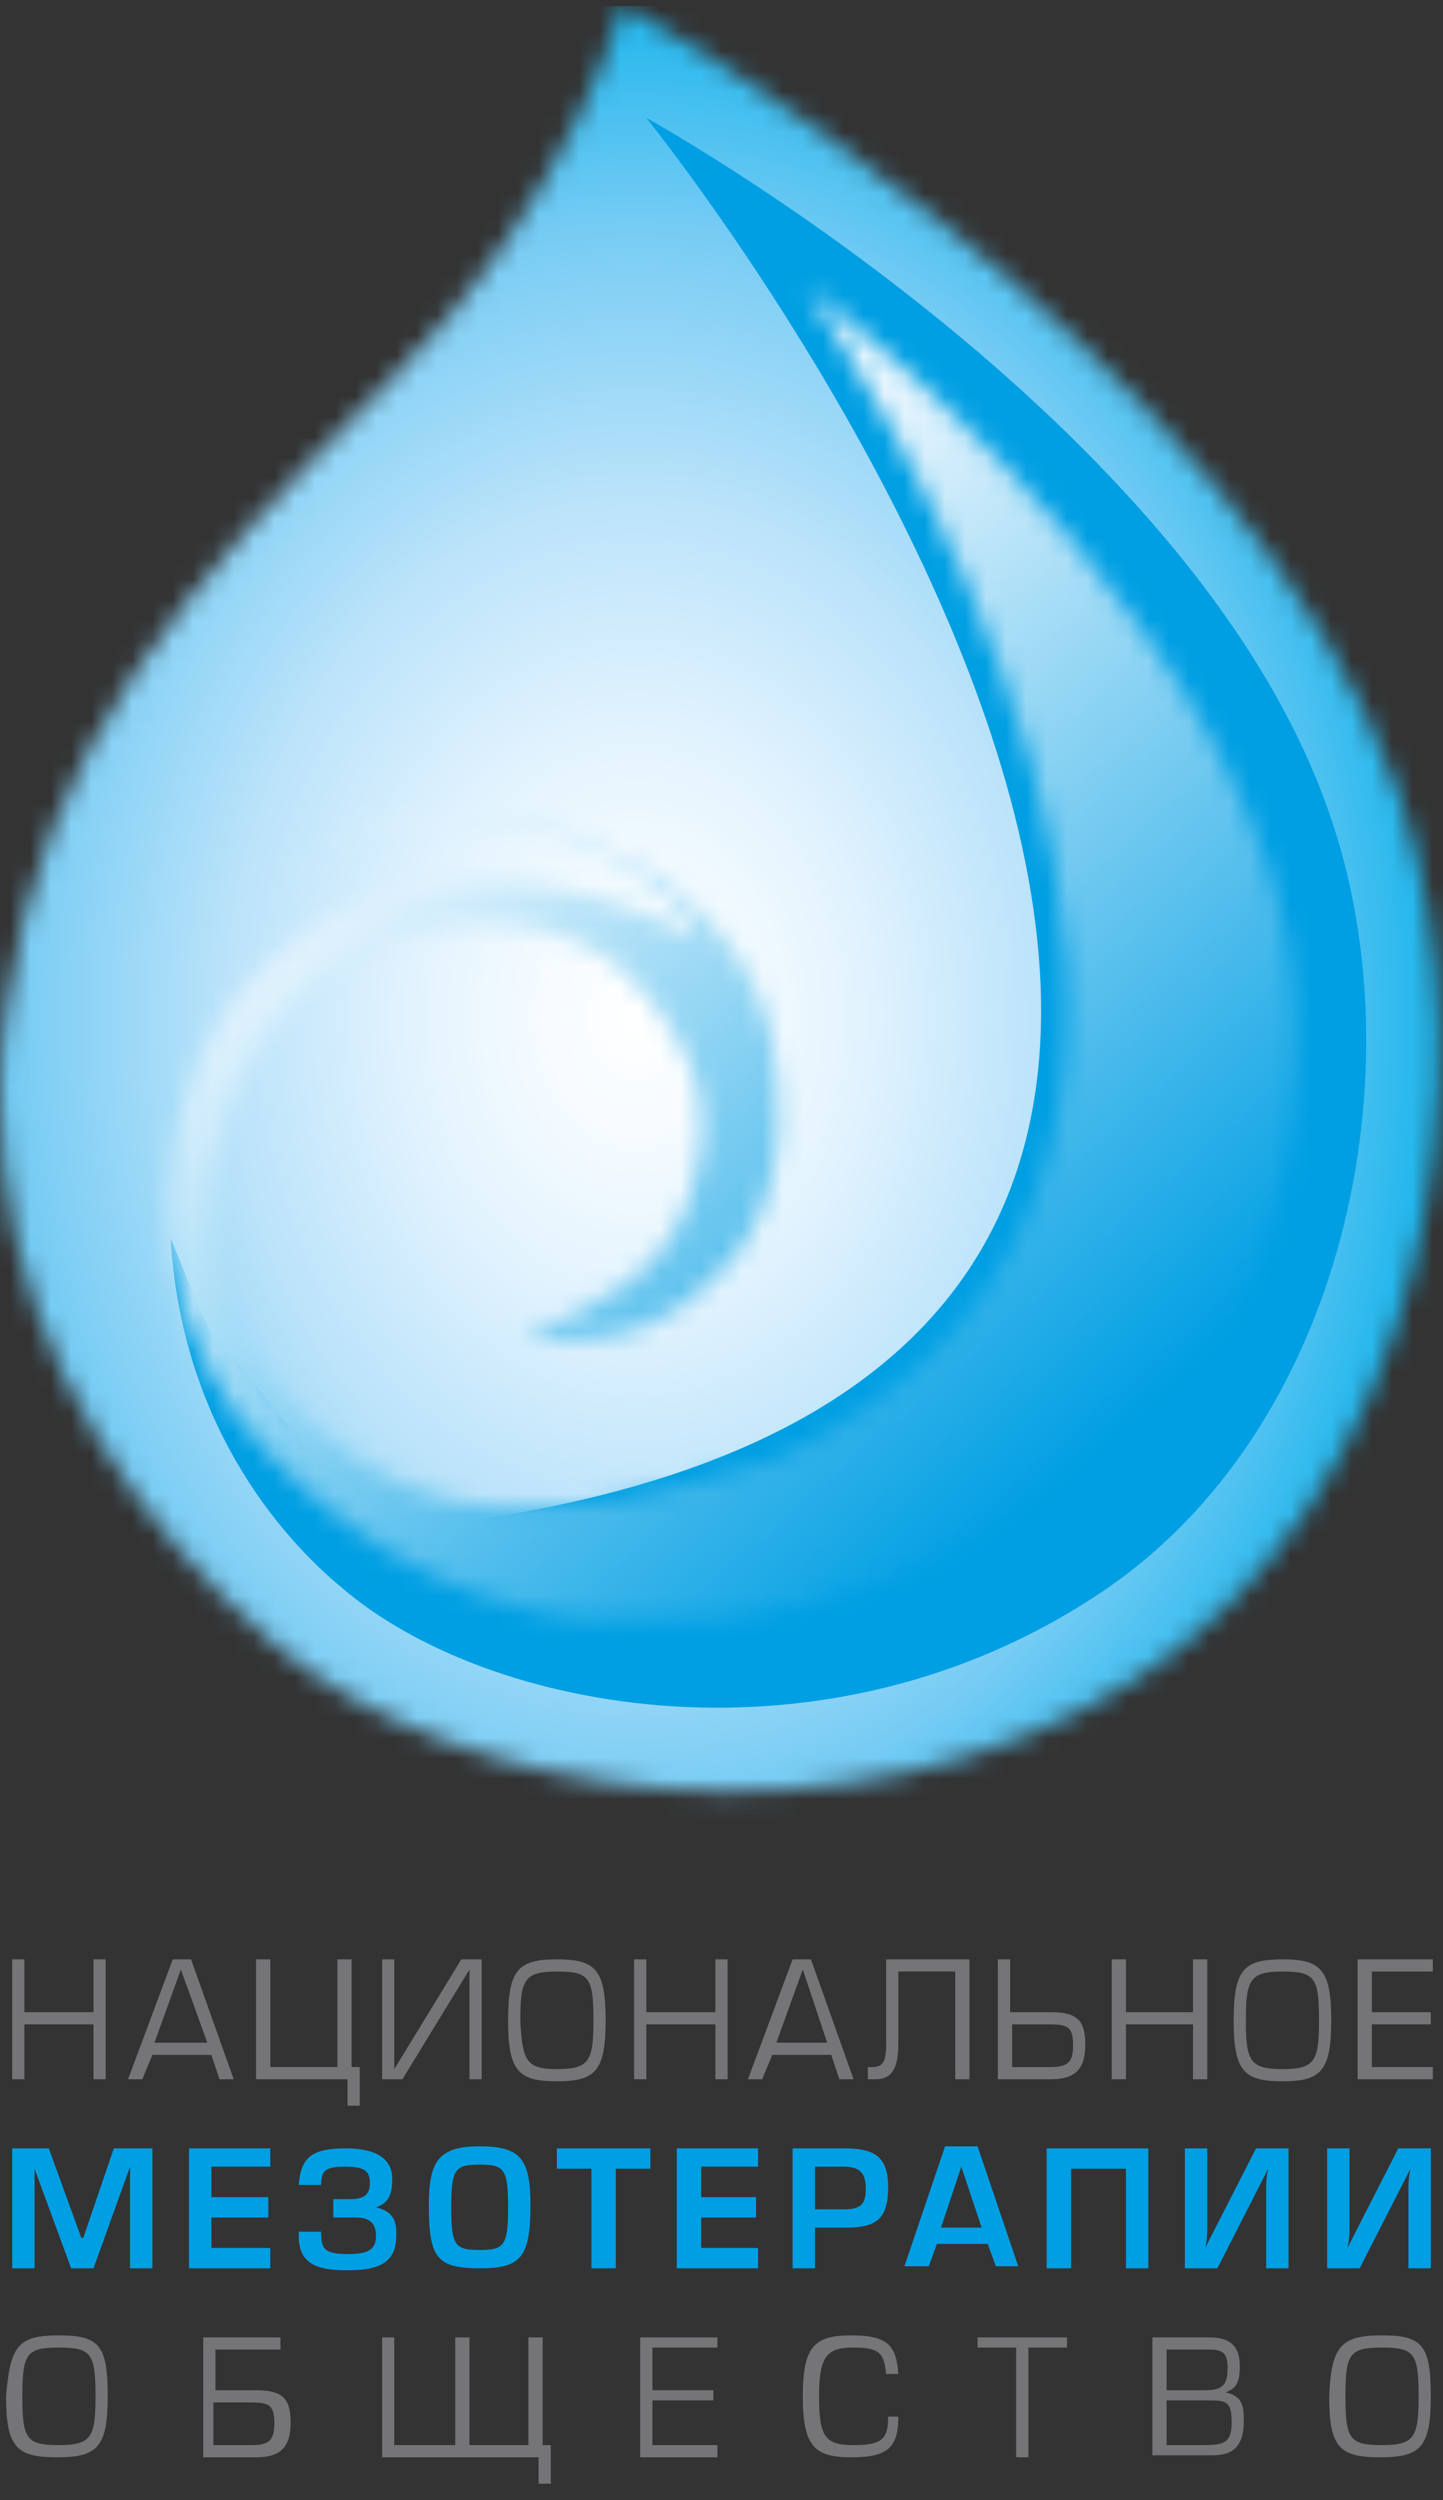 <?xml version="1.0" encoding="UTF-8"?> <svg xmlns="http://www.w3.org/2000/svg" width="71" height="123" viewBox="0 0 71 123" fill="none"><rect x="0" y="0" width="71" height="123" fill="#333333" stroke="none"/><g clip-path="url(#clip0_311_5)"><mask id="mask0_311_5" style="mask-type:luminance" maskUnits="userSpaceOnUse" x="0" y="0" width="71" height="89"><path d="M19.5 18.4C9.2 28.7 2.1 36.6 0.3 49.7C0.1 51.1 0 52.3 0 53.9C0 55.4 0.2 57.4 0.2 57.4C1.2 67 6.8 75.1 13.4 80.8C22.2 88.5 41.7 91.7 55.9 82.6C69.9 73.6 73.7 53.2 68.8 39C61.1 17 30.6 0.2 30.6 0.2C30.6 0.2 28.2 9.7 19.5 18.4Z" fill="white"></path></mask><g mask="url(#mask0_311_5)"><path d="M73.8 0.3H-0.2V91.8H73.8V0.3Z" fill="url(#paint0_radial_311_5)"></path></g><path d="M21 75.1C82 67.9 31.8 5.8 31.8 5.8C31.8 5.8 58.7 20.6 65.4 40C69.8 52.5 66.3 70.3 54.1 78.4C40.6 87.4 24 84.3 16.8 78.1C14.5 76.2 9 70.7 8.4 61C8.4 60.7 10.3 66.1 10.8 66C11 66 16.2 72.9 16.5 72.9C17.6 72.7 19.9 75.2 21 75.1Z" fill="#009FE3"></path><mask id="mask1_311_5" style="mask-type:luminance" maskUnits="userSpaceOnUse" x="8" y="14" width="56" height="66"><path d="M38 71.9C30.1 74 30.9 74.1 24.6 74.1C21.2 74.1 17.9 72.5 15 69.8C13 67.7 11.3 65.3 10.7 62.3C10.5 60.6 9.5 52.1 17 47.4C21.1 44.9 25.9 44.6 30 47.2C31.8 48.7 33.1 50.4 34 52.5C34.7 54.4 34.7 56.2 34.1 58.3C33.1 62.6 29.4 64.3 25.7 65.8C30.8 66.4 33.5 64.8 36 62C37.5 60.2 38.1 58.1 38.3 55.7C38.3 54.6 38.3 52.6 38 51.1C37.4 48.2 35.6 45.6 33.2 43.7C32.3 43.1 32.2 42.7 28.7 41.2C25.3 39.7 20.8 39.8 18 40.7C17.4 40.9 16.1 41.5 15.1 42C19.2 40 21.5 40.2 23.3 40.3C25 40.4 25.4 40.6 26.5 40.8C29.2 41.5 31.3 42.8 33.4 44.7C34.2 45.4 34.1 46.2 34.1 46.1C33.9 46 33.6 45.8 33.4 45.7C25 41.3 14 43.1 9.9 52.1C8.9 54.5 8.5 56.7 8.3 59.1C8.2 62.8 9.4 66.6 11.6 69.6C15.7 74.8 21.5 78.8 28.7 79.7H35.8C41 79.1 46.8 77.1 53.2 73.3C63.3 67.3 65.8 52.5 62.3 42.4C56.9 26.8 39.7 14.2 39.7 14.2C39.7 14.2 69.7 57.3 38 71.9Z" fill="white"></path></mask><g mask="url(#mask1_311_5)"><path d="M35.1 110.3L-24.2 43L42.8 -16.1L102.1 51.2L35.1 110.3Z" fill="url(#paint1_linear_311_5)"></path></g><mask id="mask2_311_5" style="mask-type:luminance" maskUnits="userSpaceOnUse" x="13" y="42" width="3" height="1"><path d="M13.4 43C13.5 43 14.2 42.6 15.1 42.1C14.5 42.3 14 42.6 13.4 43Z" fill="white"></path></mask><g mask="url(#mask2_311_5)"><path d="M14.1 43.8L12.9 42.5L14.3 41.2L15.5 42.6L14.1 43.8Z" fill="url(#paint2_linear_311_5)"></path></g><path d="M4.6 99V96.4H5.2V102.3H4.6V99.6H1.2V102.3H0.6V96.4H1.2V99H4.6Z" fill="#757476"></path><path d="M8.5 96.4H9.4L11.5 102.3H10.8L10.4 101.1H7.5L7 102.3H6.3L8.5 96.4ZM8.9 96.9L7.6 100.5H10.2L8.9 96.9Z" fill="#757476"></path><path d="M13.3 101.7H16.6V96.4H17.3V101.7H17.7V103.6H17.1V102.3H12.6V96.4H13.3V101.7Z" fill="#757476"></path><path d="M19.4 101.8L22.7 96.4H23.7V102.3H23.1V96.9L19.8 102.3H18.8V96.4H19.4V101.8Z" fill="#757476"></path><path d="M27.4 96.4C29.3 96.4 29.8 96.9 29.8 99.4C29.8 101.9 29.3 102.4 27.4 102.4C25.5 102.4 25 101.9 25 99.4C25 96.9 25.5 96.4 27.4 96.4ZM27.4 101.8C29 101.8 29.2 101.4 29.2 99.4C29.2 97.3 29 97 27.4 97C25.8 97 25.6 97.4 25.6 99.4C25.7 101.4 25.9 101.8 27.4 101.8Z" fill="#757476"></path><path d="M35.2 99V96.4H35.8V102.3H35.2V99.6H31.8V102.3H31.2V96.4H31.8V99H35.2Z" fill="#757476"></path><path d="M39 96.4H39.9L42 102.3H41.3L40.9 101.1H38L37.5 102.3H36.8L39 96.4ZM39.5 96.9L38.2 100.5H40.7L39.5 96.9Z" fill="#757476"></path><path d="M47.7 96.4V102.3H47V97H44.2V100.6C44.2 101.7 43.9 102.3 43.1 102.3H42.7V101.7H42.9C43.4 101.7 43.6 101.5 43.6 100.6V96.4H47.7Z" fill="#757476"></path><path d="M49.8 99H51.7C53 99 53.4 99.4 53.4 100.6C53.4 101.8 52.9 102.3 51.7 102.3H49.1V96.4H49.7V99H49.8ZM49.8 101.7H51.7C52.6 101.7 52.8 101.4 52.8 100.6C52.8 99.7 52.5 99.6 51.6 99.6H49.8V101.7Z" fill="#757476"></path><path d="M58.7 99V96.4H59.4V102.3H58.7V99.6H55.4V102.3H54.7V96.4H55.4V99H58.7Z" fill="#757476"></path><path d="M63.1 96.4C65 96.4 65.5 96.9 65.5 99.4C65.5 101.9 65 102.4 63.1 102.4C61.2 102.4 60.7 101.9 60.7 99.4C60.7 96.9 61.2 96.4 63.1 96.4ZM63.1 101.8C64.7 101.8 64.9 101.4 64.9 99.4C64.9 97.3 64.7 97 63.1 97C61.5 97 61.3 97.4 61.3 99.4C61.3 101.4 61.5 101.8 63.1 101.8Z" fill="#757476"></path><path d="M70.4 99V99.6H67.5V101.7H70.5V102.3H66.8V96.4H70.5V97H67.5V99H70.4Z" fill="#757476"></path><path d="M2.4 105.7L4 110.1H4.1L5.6 105.7H7.5V111.6H6.4V106.6L4.6 111.6H3.5L1.7 106.7V111.6H0.6V105.7H2.4Z" fill="#009FE3"></path><path d="M10.4 108.1H13.2V109.1H10.4V110.6H13.3V111.6H9.3V105.7H13.3V106.6H10.4V108.1Z" fill="#009FE3"></path><path d="M16.3 108.2H17.2C17.9 108.2 18.2 108 18.2 107.4C18.2 106.8 17.9 106.6 17 106.6C16 106.6 15.8 106.8 15.8 107.5H14.7C14.8 106.1 15.4 105.7 17 105.7C18.5 105.7 19.3 106.2 19.3 107.2C19.3 108 19.1 108.4 18.5 108.6C19.3 108.8 19.5 109.2 19.5 109.9C19.5 111.1 19 111.7 17.1 111.7C15.6 111.7 14.7 111.4 14.7 110V109.8H15.8C15.8 110.6 15.9 110.9 17.1 110.9C18.1 110.9 18.5 110.7 18.5 110C18.5 109.4 18.2 109.1 17.5 109.1H16.4V108.2H16.3Z" fill="#009FE3"></path><path d="M23.6 105.6C25.6 105.6 26.1 106.2 26.1 108.5C26.1 111.1 25.6 111.6 23.6 111.6C21.5 111.6 21.1 111.1 21.1 108.5C21.1 106.3 21.6 105.6 23.6 105.6ZM23.6 110.7C24.8 110.7 25 110.5 25 108.6C25 106.7 24.8 106.5 23.6 106.5C22.4 106.5 22.2 106.7 22.2 108.6C22.2 110.5 22.4 110.7 23.6 110.7Z" fill="#009FE3"></path><path d="M30.3 111.6H29.1V106.7H27.4V105.7H32V106.7H30.3V111.6Z" fill="#009FE3"></path><path d="M34.5 108.1H37.2V109.1H34.5V110.6H37.3V111.6H33.3V105.7H37.3V106.6H34.5V108.1Z" fill="#009FE3"></path><path d="M40.1 111.6H39V105.7H41.5C42.9 105.7 43.7 106 43.7 107.6C43.7 109.2 43.1 109.6 41.6 109.6H40.1V111.6ZM40.1 108.7H41.5C42.3 108.7 42.6 108.5 42.6 107.7C42.6 106.9 42.3 106.6 41.5 106.6H40.1V108.7Z" fill="#009FE3"></path><path d="M46.1 110.4L45.7 111.5H44.5L46.5 105.6H48.1L50.1 111.5H49L48.6 110.4H46.1ZM47.3 106.6L46.3 109.6H48.3L47.3 106.6Z" fill="#009FE3"></path><path d="M56.5 105.7V111.6H55.4V106.7H52.7V111.6H51.5V105.7H56.5Z" fill="#009FE3"></path><path d="M63.4 105.7V111.6H62.3V107.7C62.3 107.5 62.3 107.1 62.4 106.7L59.9 111.6H58.3V105.7H59.4V109.6C59.4 109.8 59.4 110.2 59.3 110.6L61.8 105.7H63.4Z" fill="#009FE3"></path><path d="M70.4 105.7V111.6H69.3V107.7C69.3 107.5 69.3 107.1 69.4 106.7L66.9 111.6H65.3V105.7H66.4V109.6C66.4 109.8 66.4 110.2 66.3 110.6L68.8 105.7H70.4Z" fill="#009FE3"></path><path d="M2.9 114.9C4.9 114.9 5.3 115.4 5.3 117.9C5.3 120.4 4.8 120.9 2.8 120.9C0.8 120.9 0.3 120.4 0.3 117.9C0.5 115.4 0.9 114.9 2.9 114.9ZM2.9 120.3C4.5 120.3 4.7 119.9 4.7 117.9C4.7 115.8 4.5 115.5 2.9 115.5C1.3 115.5 1.1 115.8 1.1 117.9C1.1 120 1.3 120.3 2.9 120.3Z" fill="#757476"></path><path d="M13.8 115V115.6H10.6V117.6H12.6C13.9 117.6 14.3 118 14.3 119.2C14.3 120.4 13.8 120.9 12.6 120.9H10V115H13.8ZM10.5 120.3H12.4C13.3 120.3 13.5 120 13.5 119.2C13.5 118.3 13.2 118.2 12.3 118.2H10.5V120.3Z" fill="#757476"></path><path d="M23.1 115V120.3H26V115H26.7V120.3H27.1V122.2H26.5V120.9H18.8V115H19.4V120.3H22.4V115H23.1Z" fill="#757476"></path><path d="M35.1 117.6V118.1H32.1V120.3H35.3V120.9H31.5V115H35.3V115.5H32.1V117.6H35.1Z" fill="#757476"></path><path d="M44.2 118.9C44.2 120.4 43.7 120.9 41.9 120.9C40.1 120.9 39.5 120.4 39.5 117.9C39.5 115.4 40.1 114.9 41.9 114.9C43.8 114.9 44.1 115.5 44.2 116.8H43.6C43.5 115.8 43.3 115.5 42 115.5C40.7 115.5 40.3 115.9 40.3 117.9C40.3 119.9 40.6 120.3 42 120.3C43.4 120.3 43.7 120 43.7 118.9H44.2Z" fill="#757476"></path><path d="M50.6 120.9H50V115.5H48.1V115H52.5V115.5H50.6V120.9Z" fill="#757476"></path><path d="M56.7 115H59.5C60.5 115 61 115.4 61 116.4C61 117.1 60.9 117.5 60.3 117.7C61.1 117.9 61.2 118.3 61.2 119.1C61.2 120.2 60.8 120.8 59.7 120.8H56.7V115ZM57.4 117.6H59.3C60.2 117.6 60.4 117.3 60.4 116.5C60.4 115.8 60.2 115.6 59.5 115.6H57.4V117.6ZM57.4 120.3H59.2C60.2 120.3 60.6 120.2 60.6 119.2C60.6 118.2 60.4 118.1 59.5 118.1H57.4V120.3Z" fill="#757476"></path><path d="M68 114.9C70 114.9 70.4 115.4 70.4 117.9C70.4 120.4 69.9 120.9 67.9 120.9C65.9 120.9 65.4 120.4 65.4 117.9C65.5 115.4 66 114.9 68 114.9ZM68 120.3C69.6 120.3 69.8 119.9 69.8 117.9C69.8 115.8 69.6 115.5 68 115.5C66.4 115.5 66.2 115.8 66.2 117.9C66.2 120 66.4 120.3 68 120.3Z" fill="#757476"></path></g><defs><radialGradient id="paint0_radial_311_5" cx="0" cy="0" r="1" gradientUnits="userSpaceOnUse" gradientTransform="translate(31.236 50.044) scale(49.557 62.281)"><stop stop-color="white"></stop><stop offset="0.085" stop-color="#F7FCFF"></stop><stop offset="0.227" stop-color="#E2F3FE"></stop><stop offset="0.41" stop-color="#BBE3FA"></stop><stop offset="0.625" stop-color="#77CCF4"></stop><stop offset="0.865" stop-color="#00AEEA"></stop><stop offset="1" stop-color="#009FE3"></stop></radialGradient><linearGradient id="paint1_linear_311_5" x1="57.673" y1="68.329" x2="26.996" y2="33.535" gradientUnits="userSpaceOnUse"><stop stop-color="#009FE3"></stop><stop offset="1" stop-color="#EAF6FE"></stop></linearGradient><linearGradient id="paint2_linear_311_5" x1="45.423" y1="77.905" x2="15.363" y2="43.81" gradientUnits="userSpaceOnUse"><stop stop-color="#009FE3"></stop><stop offset="1" stop-color="#EAF6FE"></stop></linearGradient><clipPath id="clip0_311_5"><rect width="71" height="123" fill="white"></rect></clipPath></defs></svg> 